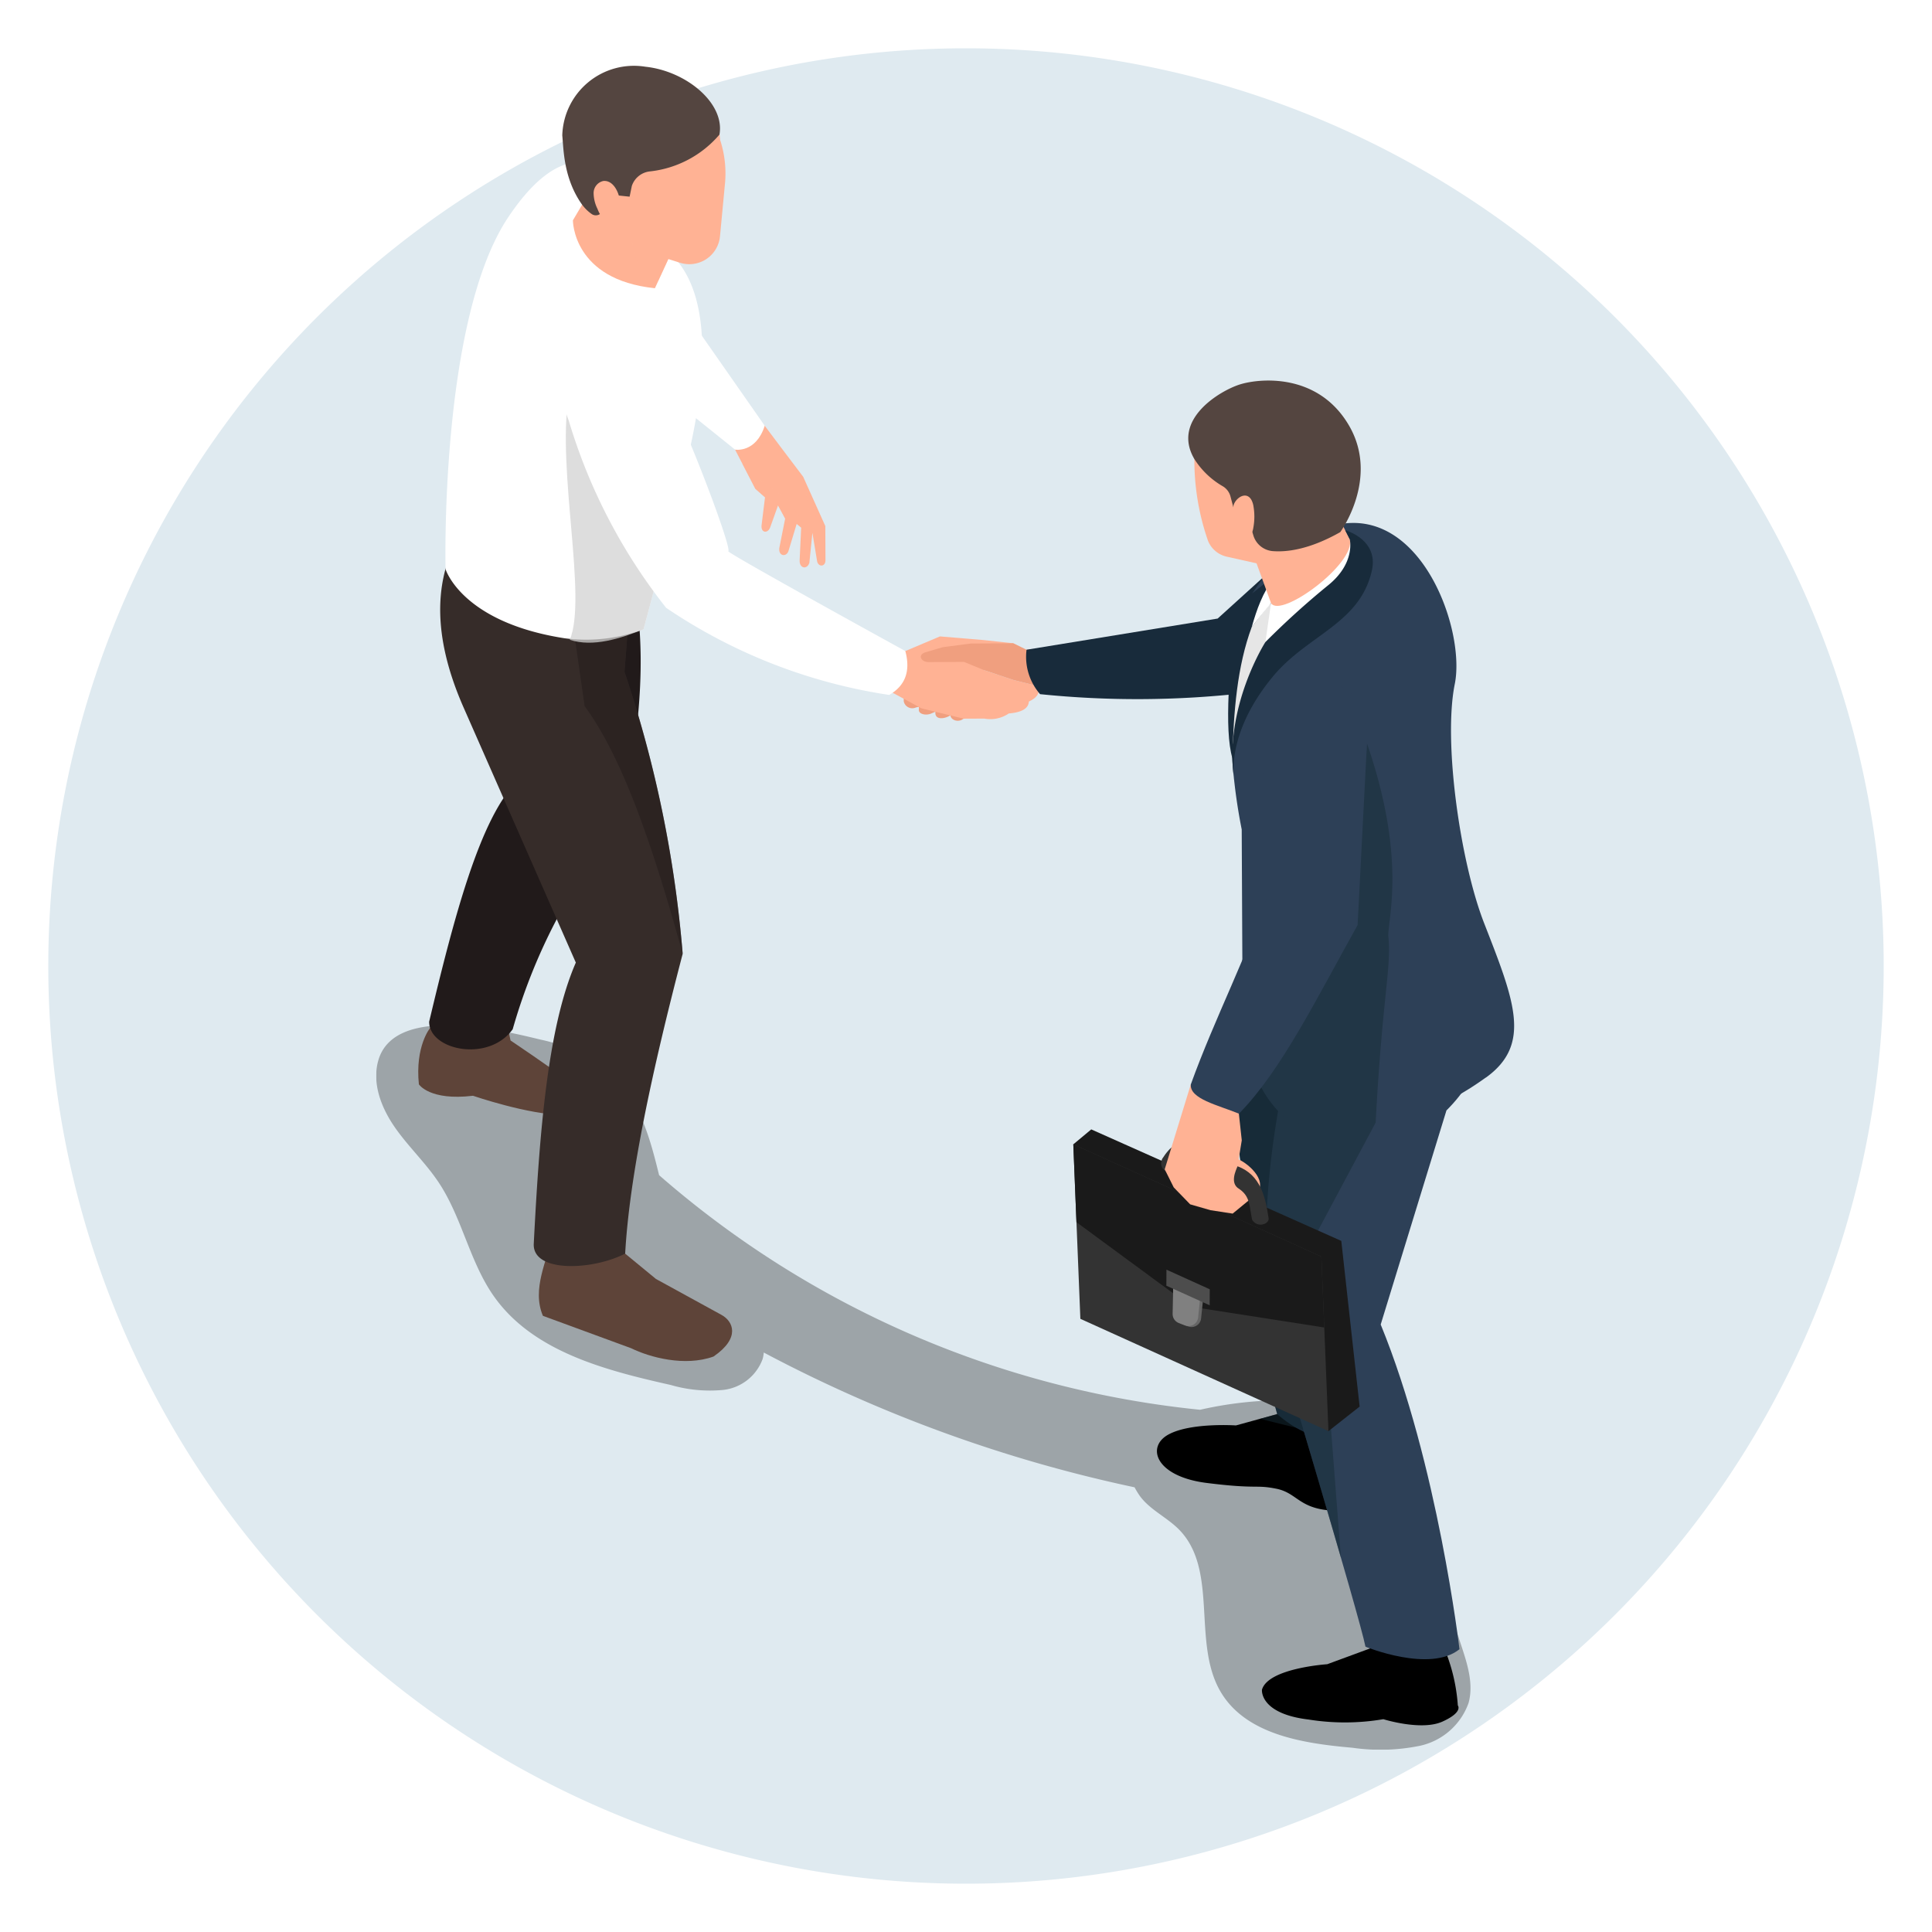 <svg xmlns="http://www.w3.org/2000/svg" xmlns:xlink="http://www.w3.org/1999/xlink" width="200" height="200" viewBox="0 0 200 200"><defs><clipPath id="a"><rect width="117.793" height="174.277" fill="none"/></clipPath><clipPath id="c"><rect width="113.276" height="74.991"/></clipPath><clipPath id="d"><rect width="11.704" height="36.473" fill="#211a1a"/></clipPath><clipPath id="e"><rect width="7.625" height="7.158" fill="none"/></clipPath><clipPath id="f"><rect width="4.974" height="5.436" fill="none"/></clipPath><clipPath id="g"><rect width="12.491" height="25.512" fill="#d1d1d1"/></clipPath><clipPath id="h"><rect width="16.355" height="84.29" fill="none"/></clipPath><clipPath id="j"><rect width="200" height="200"/></clipPath></defs><g id="i" clip-path="url(#j)"><path d="M190,115.641a95,95,0,1,1-95-95,95,95,0,0,1,95,95" transform="translate(5 -15.641)" fill="#dfeaf0"/><g transform="translate(38.944 6.848)"><g clip-path="url(#a)"><g clip-path="url(#a)"><g transform="translate(0 99.286)" style="mix-blend-mode:multiply;isolation:isolate"><g opacity="0.3" clip-path="url(#c)"><path d="M106.129,147.121c-3.314-5.569-8.006-10.766-14.849-10.277a39.5,39.5,0,0,0-5.993.891,100.52,100.52,0,0,1-56-24.285c-.783-3.169-1.6-6.336-3.56-8.853a15.523,15.523,0,0,0-8.7-5.178C12.96,98.432,1.767,95.694.19,101.673c-.623,2.36.37,4.866,1.77,6.866s3.211,3.691,4.552,5.73c2.392,3.635,3.167,8.166,5.673,11.721,4.03,5.715,11.483,7.649,18.307,9.179a14.492,14.492,0,0,0,5.426.512,4.929,4.929,0,0,0,4.085-3.2,3.678,3.678,0,0,0,.118-.672,146.969,146.969,0,0,0,38.385,13.953c.119.224.252.454.406.689,1.016,1.57,2.885,2.352,4.2,3.687,4.128,4.205,1.309,11.737,4.313,16.809,2.617,4.417,8.507,5.328,13.623,5.774a20.349,20.349,0,0,0,6.988-.2,6.9,6.9,0,0,0,5.044-4.432c.533-1.916-.093-3.942-.714-5.832-1.707-5.195-3.436-10.438-6.233-15.137" transform="translate(0 -97.93)"/></g></g><path d="M90.442,165.887s-.287,2.483,4.845,3.091a23.755,23.755,0,0,0,7.721-.038s3.925,1.236,6.11.252,1.6-1.673,1.6-1.673a18.622,18.622,0,0,0-2.3-7.768l-5.951-2.161-.833,4.026L97.2,163.249s-6.115.4-6.757,2.638" transform="translate(1.252 2.182)"/><path d="M98.166,136.494l.055,11.184a8.181,8.181,0,0,1-.885-.06c-2.943-.327-3.209-1.8-5.24-2.215-2.223-.45-1.908.065-7.213-.6s-6.3-3.722-4-5,7.012-.956,7.012-.956l2.523-.695,1.749-.479,1.322-3.041c.009,0,1.644.656,1.644.656Z" transform="translate(1.104 1.865)"/><path d="M102.59,108.385l-2.648,7.067,1.414,25.275a10.655,10.655,0,0,1-3.282.265,9.351,9.351,0,0,1-3.249-.851c-.286-.128-.555-.274-.831-.43a12.471,12.471,0,0,1-1.934-1.4c-2.42-8.5-2.335-17.386-4.35-29.788a5.924,5.924,0,0,1,.281-3l1.356-3.694,4.777-13.015,6.354,2.154,5.412,1.836,2.245.763Z" transform="translate(1.214 1.23)" fill="#182b3b"/><path d="M94.274,97.4s-5.6,18.314-2.452,32.744c0,0,8.733,29.152,9.329,32.223,0,0,6.67,2.735,9.731.262,0,0-2.245-19.2-8.155-33.614l6.807-22.162c3.635-3.62,5.491-8.484,2.685-16.61Z" transform="translate(1.258 1.25)" fill="#2d4057"/><path d="M53.865,64.608v.265a.9.9,0,0,0,1.174.672,1.766,1.766,0,0,1,.377-.094c.037.019.013.305.013.305-.023.441.692.6,1.215.409l.494-.211V66.1c.016.625.743.621,1.316.356l.249-.124c.013.385.589.712,1.128.477l.244-.14-.238-1.613-4.5-1.706Z" transform="translate(0.746 0.877)" fill="#f09f7f"/><path d="M7.883,94,5.525,98.259S3.953,100.152,4.36,104.1c0,0,1.1,1.724,5.6,1.183,0,0,5.8,1.988,9.328,1.971s2.716-1.857.691-3.4-6.13-4.292-6.13-4.292L13.07,95.93Z" transform="translate(0.059 1.302)" fill="#5e4439"/><path d="M18.367,115.89,18,119.481c-.507,2.538-2.159,5.5-.972,8.286l9.139,3.356c1.9.936,5.543,1.932,8.521.858,2.832-1.943,2.027-3.653.831-4.309l-6.791-3.723-3.186-2.62-1.3-5.871Z" transform="translate(0.23 1.599)" fill="#5e4439"/><path d="M5.407,98.3c.014,2.95,6.152,4.229,8.648.764a59.506,59.506,0,0,1,11.19-21.4C27.5,67.341,27.935,58.829,26.389,52.3l-16.4-6.457,4.514,27.56c-3.82,3.8-6.516,14.024-9.1,24.9" transform="translate(0.075 0.635)" fill="#211a1a"/><path d="M31.635,91.261c-3.141,12.02-5.5,22.912-5.952,31.028-3.357,1.732-9.561,2.01-9.464-.986.589-11.491,1.43-22.441,4.357-29.139L8.921,65.676c-3.46-7.913-3.2-14.544,1.055-19.829l16.4,6.457-.2,2.527-.564,7.232a122.6,122.6,0,0,1,6.025,29.2" transform="translate(0.09 0.635)" fill="#362c29"/><g transform="translate(20.022 55.423)" opacity="0.5" style="mix-blend-mode:multiply;isolation:isolate"><g clip-path="url(#d)"><path d="M31.452,91.139C28.533,80.605,25.388,71.05,21.3,65.492L19.748,54.666l6.242.043-.564,7.232a122.6,122.6,0,0,1,6.025,29.2" transform="translate(-19.748 -54.666)" fill="#211a1a"/></g></g><path d="M34.051,34.9l2.627,4.328,2.1,4.062,1,.878-.347,2.81c-.14.9.634.968.878.312l.817-2.283.737,1.365-.6,3.014c-.131.846.677,1.015.934.375l.86-2.843.463.382L43.362,50.7c-.028.837.764.978,1.006.257l.316-3.114.469,2.836c.066.737.887.733.884,0L46.02,47.14l-2.291-5.1L41.6,39.226l-1.856-2.468L36.2,33.626Z" transform="translate(0.472 0.466)" fill="#ffb294"/><path d="M25.388,30.2,36.8,39.362s2.16.374,3.068-2.474L31.044,24.254Z" transform="translate(0.352 0.336)" fill="#fff"/><path d="M32.025,40.974c-1.9,7.736-4.447,17.186-4.447,17.186a16.988,16.988,0,0,1-8.164.93C8.739,57.436,7.081,51.934,7.081,51.934s-.623-25.818,6.5-36.447c9.153-13.644,14.812,1.016,17.7,4.81,3.508,4.612,2.581,13.172.746,20.677" transform="translate(0.098 0.136)" fill="#fff"/><path d="M31.842,15.756l-.886,1.913-2.017,4.38-.365.795c-8.533-.88-8.489-7.03-8.489-7.03l3.164-5.354Z" transform="translate(0.278 0.145)" fill="#ffb294"/><g transform="translate(37.901 41.15)" opacity="0.5" style="mix-blend-mode:multiply;isolation:isolate"><g clip-path="url(#e)"><path d="M37.383,40.588l2.038,1.841,2.813,1.981,1.221,2.049c.426.786,1.174.494,1.017-.193L44,43.844l.169-.819.839,2.985-.371,1.736-1.16-.537-.462-.382-1.194-.546-.736-1.365-1.348-.838-1-.879Z" transform="translate(-37.383 -40.588)" fill="#ffb294"/></g></g><g transform="translate(26.26 17.008)" opacity="0.5" style="mix-blend-mode:multiply;isolation:isolate"><g clip-path="url(#f)"><path d="M30.876,17.581l-2.017,4.38c-1.947,1.623-2.957-5.185-2.957-5.185Z" transform="translate(-25.902 -16.776)" fill="#ffb294"/></g></g><path d="M25.4,15.7l.6,1.308a4.91,4.91,0,0,0,2.991,2.647l2.193.693a3.188,3.188,0,0,0,4.136-2.74l.516-5.446a11.16,11.16,0,0,0-.5-4.524s-.149-2.468-1.148-3.506S29.468-.762,24.557.568c-6.661,1.8-5.867,10.095-3.242,12.54Z" transform="translate(0.269 0.004)" fill="#ffb294"/><path d="M21.057,14.344a4.251,4.251,0,0,0,1.016.984.753.753,0,0,0,1.095-.347l.726-1.689,2.076.22L26.2,12.4a2.22,2.22,0,0,1,1.91-1.508,11.007,11.007,0,0,0,7.162-3.809C35.851,3.821,31.81.5,27.6.059A7.421,7.421,0,0,0,19,7.169c.144,1.46.122,4.457,2.055,7.175" transform="translate(0.263 0)" fill="#544540"/><path d="M23.2,11.727A1.279,1.279,0,0,0,22.2,12.952a3.733,3.733,0,0,0,.4,1.657,3.462,3.462,0,0,0,.4.774,1.157,1.157,0,0,0,.714.469c2.032.323,1.4-4.33-.512-4.124" transform="translate(0.307 0.162)" fill="#ffb294"/><g transform="translate(19.631 34.171)" opacity="0.75" style="mix-blend-mode:multiply;isolation:isolate"><g clip-path="url(#g)"><path d="M31.855,40.643c-1.9,7.736-4.447,17.186-4.447,17.186-2.384.952-5.224,1.881-7.634,1.09,1.822-4.4-1.34-17.482-.124-25.214Z" transform="translate(-19.363 -33.704)" fill="#d1d1d1"/></g></g><path d="M51,58.894l3.1.849,3.584-1.516,4.554.381,3.056.331-3.041,2.782,3.06,1.022,2.481.621c.307.677-.034,1.2-.907,1.606-.039.728-.757,1.125-2.075,1.233a3.388,3.388,0,0,1-2.533.531l-2.133.01-4.385-1.074L52.79,64.058l-4.018-2.041Z" transform="translate(0.675 0.806)" fill="#ffb294"/><path d="M56.237,59.819c-1.072.24-.623,1.059.171,1.055l1.369-.006,2.305-.011,2.078.854,3.06,1.023,2.48.621.5-3.892-1.645.132L65.2,58.93l-4.4.021-2.918.38Z" transform="translate(0.77 0.816)" fill="#f09f7f"/><path d="M66.405,59.742a5.885,5.885,0,0,0,1.4,4.6,98.782,98.782,0,0,0,21.068-.1l12.349-10.588L95.242,48.31l-9.054,8.206Z" transform="translate(0.919 0.669)" fill="#182b3b"/><path d="M113.655,104.056c-.864.622-1.718,1.179-2.555,1.663a25.618,25.618,0,0,1-8.5,3.25c-.174.038-.35.066-.525.1a20.98,20.98,0,0,1-7.451-.148,4.9,4.9,0,0,1-2.459-1.39,12.109,12.109,0,0,1-2.809-5.113,20.212,20.212,0,0,1-.876-5.546l-.09-18.5a58.423,58.423,0,0,1-.109-22.276,19.857,19.857,0,0,1,8.109-8.679c9.965-4.235,15.262,9.948,14.056,15.9s.551,18.382,3.044,24.768c3.109,7.979,4.976,12.525.17,15.978" transform="translate(1.208 0.646)" fill="#2d4057"/><path d="M88.729,57.025l2.7-2.2.28,4.58-4.214,10.02a4.7,4.7,0,0,1-.419-.632c-.007-.083,1.655-11.765,1.655-11.765" transform="translate(1.206 0.759)" fill="#e6e6e6"/><path d="M87.431,70.98c.116-4.832.487-9.528,2.008-13.619l6.97-8.9L87.8,55.223c-.657,6.131-1.249,12.812-.368,15.756" transform="translate(1.205 0.671)" fill="#182b3b"/><path d="M91.378,54.914l-.807,5.593s10.547-5.827,10.3-10.737L99.52,48.288Z" transform="translate(1.254 0.669)" fill="#fff"/><path d="M89.406,57.362l1.988-2.449,8.142-6.625-1.874.009c-5.827,2.032-7.227,5.489-8.257,9.066" transform="translate(1.238 0.669)" fill="#fff"/><path d="M91.4,54.967l-2.395-6.574,8.567-3.945,1.97,3.893c.712,2.491-7.155,8.277-8.142,6.626" transform="translate(1.233 0.616)" fill="#ffb294"/><path d="M90.787,51.2,86.9,50.33a2.746,2.746,0,0,1-1.938-1.616A25.4,25.4,0,0,1,83.606,38.5c.523-5.217,6.227-6.659,9.668-5.755s6.646,3.465,6.913,7.945-2.968,8.116-2.968,8.116Z" transform="translate(1.157 0.45)" fill="#ffb294"/><path d="M83.532,40.2a8.51,8.51,0,0,0,2.974,2.854,1.753,1.753,0,0,1,.789,1.076l.426,1.614,1.643,1.424.288.954a2.287,2.287,0,0,0,1.989,1.634c1.427.118,3.786-.136,7.011-1.964,0,0,4.1-5.6.886-11.067s-9.268-4.856-11.289-4.217-7.082,3.611-4.716,7.691" transform="translate(1.148 0.445)" fill="#544540"/><path d="M89.39,44.294a2.089,2.089,0,0,1,.22.7,6.259,6.259,0,0,1-.022,2.182,1.843,1.843,0,0,1-.305.8.772.772,0,0,1-.75.316c-.379-.088-.567-.51-.673-.884a5.1,5.1,0,0,1-.316-2.571c.251-.776,1.31-1.48,1.847-.541" transform="translate(1.211 0.607)" fill="#ffb294"/><path d="M99.564,48.3s.667,2.491-2.312,4.849a84.112,84.112,0,0,0-6.413,5.812s-4.36,6.8-3.231,14.273c0,0-.983-4.705,4.036-10.74,3.58-4.3,8.944-5.41,10.21-10.9.752-3.267-2.756-4.207-2.756-4.207Z" transform="translate(1.211 0.656)" fill="#182b3b"/><g transform="translate(88.845 70.113)" opacity="0.5" style="mix-blend-mode:multiply;isolation:isolate"><g clip-path="url(#h)"><path d="M102.257,108.383l-.192.37L96.08,119.966l2.576,33.479-3.888-13.271c-.074-.018-.351-.081-.776-.19-.868-.208-2.28-.552-3.683-.923l1.75-.479c-2.42-8.5-2.335-17.387-4.35-29.788a5.922,5.922,0,0,1,.281-3l1.356-3.7a20.2,20.2,0,0,1-.875-5.546l-.018-3.54,12.9-23.861c4.012,11.658,2.257,17.752,2.2,19.887.373,3.217-.623,6.368-1.3,19.341" transform="translate(-87.631 -69.155)" fill="#162b35"/></g></g><path d="M19.665,36.293A57.958,57.958,0,0,0,29.749,55.682,55.9,55.9,0,0,0,52.843,64.7c1.614-.929,2.241-2.4,1.668-4.543,0,0-18.588-10.212-18.331-10.341.52-.262-6.732-19.294-8.245-19.366-3.021-5.069-10.914-.721-8.27,5.842" transform="translate(0.265 0.391)" fill="#fff"/><path d="M100.818,137.258,97.59,139.8,75.231,126.484l-4.051-16.376,1.856-1.545L98.92,120.107Z" transform="translate(0.986 1.503)" fill="#1a1a1a"/><path d="M97.59,139.776,71.909,128.152l-.73-18.065,25.682,11.624Z" transform="translate(0.986 1.525)" fill="#333"/><path d="M71.179,110.087l.325,8.06,11.912,8.759,13.741,2.142-.3-7.337Z" transform="translate(0.986 1.525)" fill="#1a1a1a"/><path d="M81.694,124.123l-.071,3.42a1,1,0,0,0,.642.952l.651.249a1,1,0,0,0,1.348-.83l.276-2.689Z" transform="translate(1.13 1.719)" fill="#666"/><path d="M81.391,124.023l-.071,3.42a1,1,0,0,0,.642.952l.651.249a1,1,0,0,0,1.348-.83l.276-2.689Z" transform="translate(1.126 1.718)" fill="gray"/><path d="M85.164,126.574l-4.483-2.029.008-1.66,4.483,2.029Z" transform="translate(1.117 1.702)" fill="#4d4d4d"/><path d="M81.674,113.422c-.944-.351-1.83-.805-1.423-1.823.833-1.3,1.751-2.066,2.865-1.541Z" transform="translate(1.11 1.522)" fill="#333"/><path d="M83.212,104.018l-2.7,8.787.933,1.871,1.7,1.754,2.1.606,2.3.354,2.279-1.871c1.557-1.335-.5-3.206-1.659-3.744l-.348,2.106.672-4.074-.3-2.761.019-4.371-2.022-2.015Z" transform="translate(1.115 1.394)" fill="#ffb294"/><path d="M87.955,112.327c-.174.419-.844,1.775.175,2.35,1.116.766,1.041,1.707,1.329,3.189.532.859,1.71.487,1.719-.111-.341-2.25-.826-4.526-3.224-5.428" transform="translate(1.213 1.556)" fill="#333"/><path d="M90.609,69.919l.58,14.676c-1.971,6.224-5.531,13.056-8.013,19.944-.125,1.5,2.794,2.132,4.983,3.028,4.4-4.473,8.066-11.983,12.284-19.524l.909-17.668c1.037-11.06-10.675-8.41-10.743-.457" transform="translate(1.152 0.872)" fill="#2d4057"/></g></g></g></g></svg>
